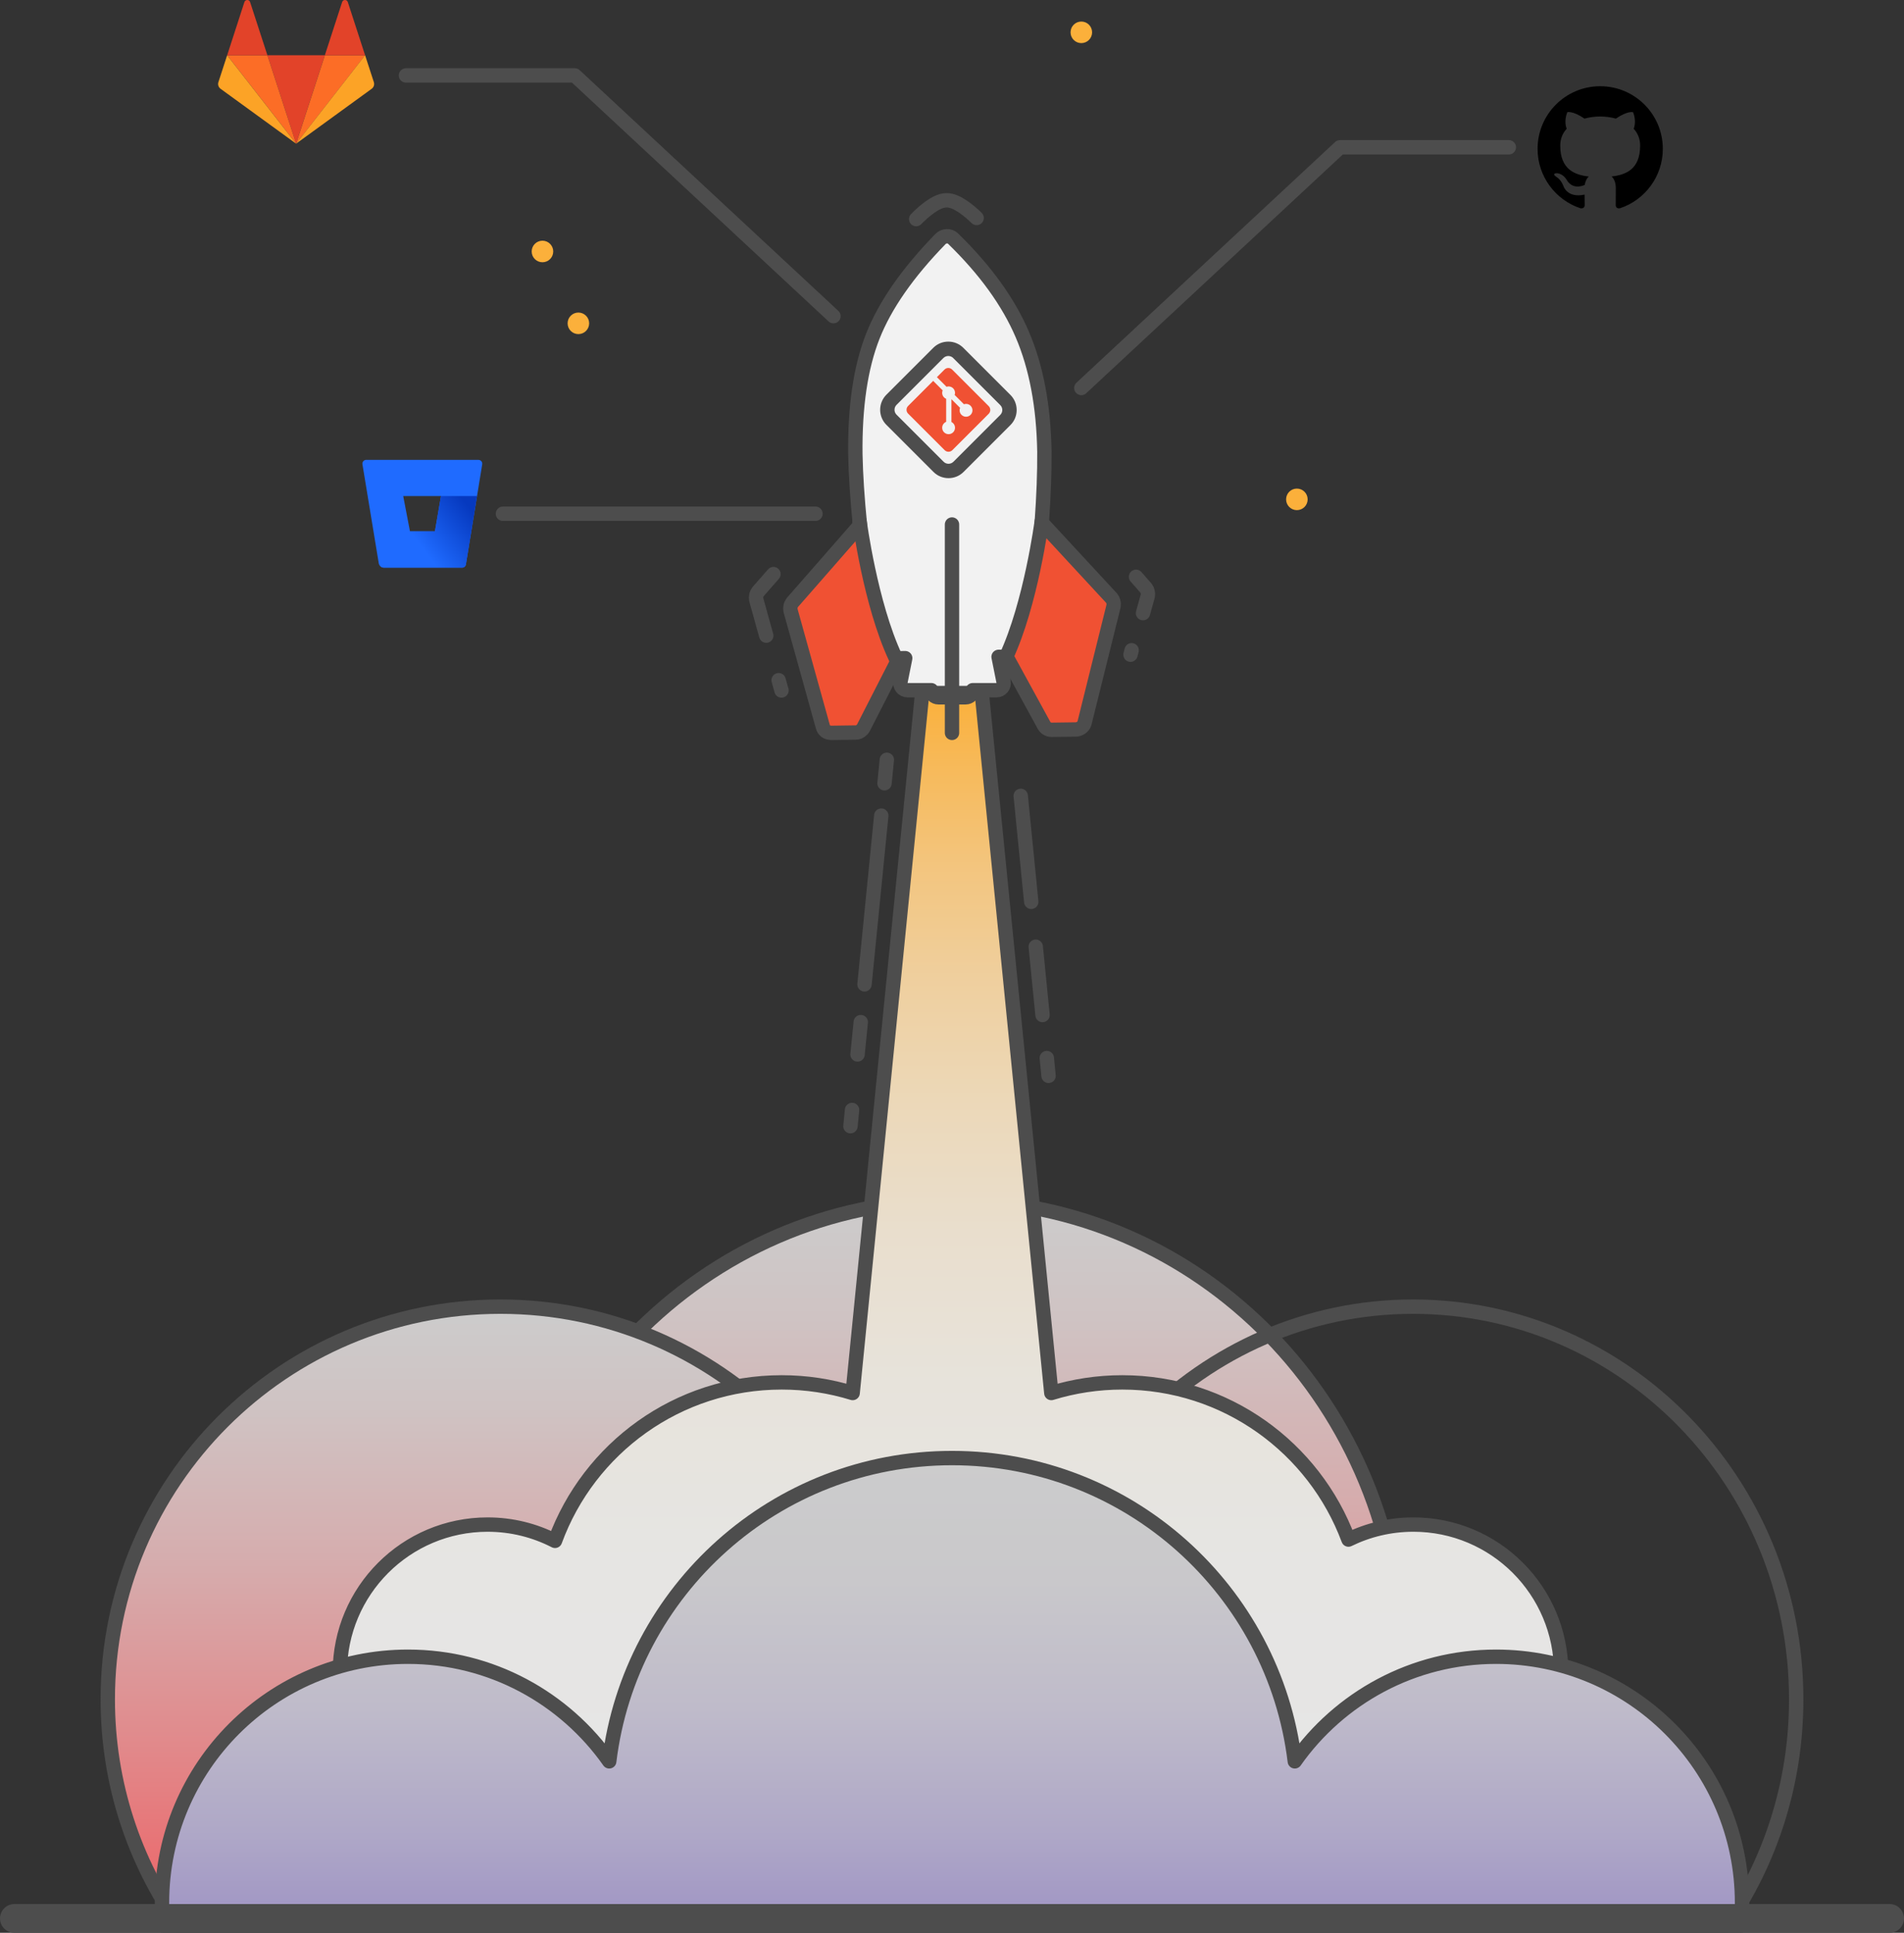 <?xml version="1.0"?>
<svg xmlns="http://www.w3.org/2000/svg" xmlns:xlink="http://www.w3.org/1999/xlink" viewBox="0 0 530 538" enable-background="new 0 0 530 538">
  <rect x="0" y="0" width="530" height="538" fill="#333333" stroke="none"/>
  <defs>
    <linearGradient id="8" gradientUnits="userSpaceOnUse" y1="282.53" x2="0" y2="263.52" xlink:href="#2"/>
    <linearGradient id="D" gradientUnits="userSpaceOnUse" x1="135.11" y1="140.84" x2="118.53" y2="153.78">
      <stop offset=".18" stop-color="#0639bf"/>
      <stop offset="1" stop-color="#1f6bff"/>
    </linearGradient>
    <linearGradient id="9" gradientUnits="userSpaceOnUse" y1="299.46" x2="0" y2="294.51" xlink:href="#2"/>
    <linearGradient id="B" gradientUnits="userSpaceOnUse" y1="183" x2="0" y2="145" xlink:href="#0"/>
    <linearGradient id="C" gradientUnits="userSpaceOnUse" y1="183" x2="0" y2="145" xlink:href="#0"/>
    <linearGradient id="A" gradientUnits="userSpaceOnUse" y1="536" x2="0" y2="405.86">
      <stop stop-color="#9f94c4"/>
      <stop offset=".19" stop-color="#aea7c7"/>
      <stop offset=".465" stop-color="#bfbbca"/>
      <stop offset=".737" stop-color="#c9c8cb"/>
      <stop offset="1" stop-color="#ccc"/>
    </linearGradient>
    <linearGradient id="7" gradientUnits="userSpaceOnUse" y1="251.03" x2="0" y2="221.53" xlink:href="#2"/>
    <linearGradient id="0" gradientUnits="userSpaceOnUse" y1="536" x2="0" y2="334.1">
      <stop stop-color="#ed6265"/>
      <stop offset=".243" stop-color="#e38385"/>
      <stop offset=".574" stop-color="#d6abac"/>
      <stop offset=".838" stop-color="#cfc3c3"/>
      <stop offset="1" stop-color="#ccc"/>
    </linearGradient>
    <linearGradient id="1" gradientUnits="userSpaceOnUse" y1="536" x2="0" y2="363.72" xlink:href="#0"/>
    <linearGradient id="6" gradientUnits="userSpaceOnUse" y1="218.02" x2="0" y2="211.49" xlink:href="#2"/>
    <linearGradient id="2" gradientUnits="userSpaceOnUse" y1="519.1" x2="0" y2="192.91">
      <stop stop-color="#e6e6e6"/>
      <stop offset=".258" stop-color="#e6e5e3"/>
      <stop offset=".412" stop-color="#e7e3db"/>
      <stop offset=".54" stop-color="#e9decd"/>
      <stop offset=".653" stop-color="#ecd8b8"/>
      <stop offset=".756" stop-color="#efcf9e"/>
      <stop offset=".852" stop-color="#f3c57e"/>
      <stop offset=".941" stop-color="#f7b958"/>
      <stop offset="1" stop-color="#fbb03b"/>
    </linearGradient>
    <linearGradient id="4" gradientUnits="userSpaceOnUse" y1="293.52" x2="0" y2="284.51" xlink:href="#2"/>
    <linearGradient id="5" gradientUnits="userSpaceOnUse" y1="274" x2="0" y2="227.03" xlink:href="#2"/>
    <linearGradient id="3" gradientUnits="userSpaceOnUse" y1="313.47" x2="0" y2="308.97" xlink:href="#2"/>
  </defs>
  <switch>
    <g>
      <path d="m280 183c7-15 10-38 10-38l-.022.489c.535-7.466.781-14.06.737-19.774-.214-12.676-2.266-23.551-6.157-32.624-3.89-9.07-10.319-17.968-19.284-26.685-.467-.455-1.048-.668-1.74-.641-.692.028-1.284.293-1.773.797-9.138 9.396-15.405 18.399-18.8 27.01-3.395 8.607-5.02 19.567-4.867 32.883.115 5.716.545 12.298 1.287 19.744l-.131-1.195c0 0 3 23 10 38l.982.227 1.737-.024-1.312 6.558c-.244 1.222.69 2.363 1.937 2.363h6.649c0 1.08.866 1.975 1.965 1.975h7.584c1.099 0 1.965-.896 1.965-1.975h6.649c1.247 0 2.181-1.14 1.937-2.363l-1.384-6.921 2.206-.031-.165.191" fill="#f2f2f2"/>
      <path fill="#f05133" d="m239.38 146.19l-19.38 22.81 9.25 34.75h9.75l11-20.75-6.62-17.12z"/>
      <path fill="#f05133" d="m290.62 146.19l19.38 22.81-9.25 34.75h-9.75l-11-20.75 6.63-17.12z"/>
      <path d="m367.16 536c14.384-20.864 22.837-46.33 22.837-73.815 0-70.74-55.964-128.09-125-128.09-69.04 0-125 57.35-125 128.09 0 27.488 8.453 52.951 22.837 73.815h204.33z" fill="url(#0)" stroke="#4d4d4d" stroke-linejoin="round" stroke-linecap="round" stroke-width="4" stroke-miterlimit="10"/>
      <path d="m228.63 536c12.577-17.804 19.968-39.531 19.968-62.987 0-60.36-48.934-109.3-109.3-109.3s-109.3 48.935-109.3 109.3c0 23.455 7.391 45.18 19.968 62.987h178.66z" fill="url(#1)" stroke="#4d4d4d" stroke-linejoin="round" stroke-linecap="round" stroke-width="4" stroke-miterlimit="10"/>
      <path d="m480.51 536c12.274-17.804 19.487-39.531 19.487-62.987 0-60.36-47.755-109.3-106.66-109.3-58.908 0-106.66 48.934-106.66 109.3 0 23.455 7.213 45.18 19.487 62.987h174.35z" fill="url(#1)" stroke="#4d4d4d" stroke-linejoin="round" stroke-linecap="round" stroke-width="4" stroke-miterlimit="10"/>
      <path d="m393.42 424.37c-6.479 0-12.605 1.503-18.06 4.171-9.502-25.548-34.1-43.751-62.959-43.751-6.876 0-13.508 1.038-19.754 2.958l-19.356-194.84h-16.59l-19.356 194.84c-6.246-1.92-12.879-2.958-19.754-2.958-28.993 0-53.694 18.373-63.1 44.11-5.626-2.889-11.998-4.53-18.757-4.53-22.714 0-41.13 18.414-41.13 41.13 0 22.714 18.414 41.13 41.13 41.13 11.609 0 22.09-4.817 29.565-12.553 12.311 15.262 31.15 25.03 52.29 25.03 18.504 0 35.26-7.486 47.41-19.592 12.147 12.11 28.901 19.592 47.41 19.592 20.914 0 39.593-9.562 51.91-24.55 7.445 7.457 17.736 12.07 29.11 12.07 22.715 0 41.13-18.414 41.13-41.13-.001-22.715-18.415-41.13-41.13-41.13z" fill="url(#2)" stroke="#4d4d4d" stroke-linejoin="round" stroke-linecap="round" stroke-width="4" stroke-miterlimit="10"/>
      <path fill="url(#3)" stroke="#4d4d4d" stroke-linejoin="round" stroke-linecap="round" stroke-width="4" stroke-miterlimit="10" d="m237.18 308.97l-.448 4.505"/>
      <path fill="url(#4)" stroke="#4d4d4d" stroke-linejoin="round" stroke-linecap="round" stroke-width="4" stroke-miterlimit="10" d="m239.6 284.51l-.895 9.01"/>
      <path fill="url(#5)" stroke="#4d4d4d" stroke-linejoin="round" stroke-linecap="round" stroke-width="4" stroke-miterlimit="10" d="m245.31 227.03l-4.666 46.969"/>
      <path fill="url(#6)" stroke="#4d4d4d" stroke-linejoin="round" stroke-linecap="round" stroke-width="4" stroke-miterlimit="10" d="m246.86 211.49l-.649 6.535"/>
      <path fill="url(#7)" stroke="#4d4d4d" stroke-linejoin="round" stroke-linecap="round" stroke-width="4" stroke-miterlimit="10" d="m287.06 251.03l-2.931-29.499"/>
      <path fill="url(#8)" stroke="#4d4d4d" stroke-linejoin="round" stroke-linecap="round" stroke-width="4" stroke-miterlimit="10" d="m290.2 282.53l-1.889-19.01"/>
      <path fill="url(#9)" stroke="#4d4d4d" stroke-linejoin="round" stroke-linecap="round" stroke-width="4" stroke-miterlimit="10" d="m291.88 299.46l-.492-4.951"/>
      <path d="m484.61 536c.193-2.096.305-4.216.305-6.363 0-37.818-30.657-68.48-68.47-68.48-23.16 0-43.626 11.513-56.02 29.12-5.775-47.569-46.29-84.42-95.42-84.42s-89.64 36.855-95.42 84.42c-12.392-17.604-32.854-29.12-56.02-29.12-37.818 0-68.47 30.657-68.47 68.47 0 2.147.112 4.267.305 6.363h439.21z" fill="url(#A)" stroke="#4d4d4d" stroke-linejoin="round" stroke-linecap="round" stroke-width="4" stroke-miterlimit="10"/>
      <path fill="none" stroke="#4d4d4d" stroke-linejoin="round" stroke-linecap="round" stroke-width="8" stroke-miterlimit="10" d="m4 534h522"/>
      <path d="m255.03 60.985c1.901-1.96 5.456-5.104 8.188-5.214.157-.006.296-.008.435-.008 2.718 0 6.276 3.03 8.205 4.909" fill="none" stroke="#4d4d4d" stroke-linejoin="round" stroke-linecap="round" stroke-width="4" stroke-miterlimit="10"/>
      <path d="m309.4 166.47l-19.418-20.984c.535-7.466.781-14.06.737-19.774-.214-12.676-2.266-23.551-6.157-32.624-3.89-9.07-10.319-17.968-19.284-26.685-.467-.455-1.048-.668-1.74-.641-.692.028-1.284.293-1.773.797-9.138 9.396-15.405 18.399-18.8 27.01-3.395 8.607-5.02 19.567-4.867 32.883.115 5.716.545 12.298 1.287 19.744l-18.823 21.519c-.488.648-.655 1.395-.501 2.244l8.974 32.26c.301 1.133 1.09 1.726 2.37 1.778l6.816-.095c.64-.009 1.204-.265 1.694-.77.21-.215.35-.394.419-.537l9.903-19.371 1.737-.024-1.312 6.558c-.244 1.222.69 2.363 1.937 2.363h6.649c0 1.08.866 1.975 1.965 1.975h7.584c1.099 0 1.965-.896 1.965-1.975h6.649c1.247 0 2.181-1.14 1.937-2.363l-1.384-6.921 2.206-.031 10.442 19.09c.472.811 1.189 1.227 2.148 1.248l6.818-.094c.708-.082 1.274-.338 1.694-.77.315-.323.522-.682.624-1.075l8.07-32.502c.13-.852-.059-1.596-.565-2.228z" fill="none" stroke="#4d4d4d" stroke-linejoin="round" stroke-linecap="round" stroke-width="4" stroke-miterlimit="10"/>
      <path d="m216.74 189.33l.798 2.871m-2.241-32.401l-4.283 4.896c-.488.648-.655 1.395-.501 2.244l2.78 9.995" fill="none" stroke="#4d4d4d" stroke-linejoin="round" stroke-linecap="round" stroke-width="4" stroke-miterlimit="10"/>
      <path d="m314.69 182.24l.308-1.236m3.173-10.341l1.313-4.719c.154-.849-.013-1.597-.501-2.244l-2.753-3.147" fill="none" stroke="#4d4d4d" stroke-linejoin="round" stroke-linecap="round" stroke-width="4" stroke-miterlimit="10"/>
      <path d="m290 145c0 0-3 23-10 38" fill="url(#B)" stroke="#4d4d4d" stroke-linejoin="round" stroke-linecap="round" stroke-width="4" stroke-miterlimit="10"/>
      <path d="m239.25 145c0 0 3 23 10 38" fill="url(#C)" stroke="#4d4d4d" stroke-linejoin="round" stroke-linecap="round" stroke-width="4" stroke-miterlimit="10"/>
      <path fill="none" stroke="#4d4d4d" stroke-linejoin="round" stroke-linecap="round" stroke-width="4" stroke-miterlimit="10" d="m265 204v-58"/>
      <path d="m275.22 113.05l-10.182-10.182c-.586-.587-1.537-.587-2.124 0l-2.114 2.115 2.682 2.682c.623-.211 1.338-.069 1.835.428.5.5.64 1.221.424 1.846l2.585 2.585c.626-.216 1.347-.076 1.847.424.698.698.698 1.829 0 2.527-.698.698-1.829.698-2.528 0-.525-.525-.655-1.297-.389-1.944l-2.411-2.411v6.344c.17.084.331.197.472.338.698.698.698 1.829 0 2.528-.698.698-1.83.698-2.527 0-.698-.699-.698-1.83 0-2.528.173-.172.372-.303.585-.39v-6.403c-.213-.087-.412-.216-.585-.39-.529-.528-.656-1.304-.385-1.954l-2.644-2.645-6.982 6.981c-.586.587-.586 1.538 0 2.125l10.183 10.182c.586.586 1.537.586 2.124 0l10.135-10.135c.585-.585.585-1.537-.001-2.123" fill="#f05133"/>
      <path d="m263.97 99.09c.494 0 .989.189 1.366.566l13.1 13.1c.755.754.755 1.978 0 2.733l-13.04 13.04c-.378.377-.872.566-1.367.566s-.989-.189-1.366-.566l-13.1-13.1c-.754-.755-.754-1.978 0-2.733l13.04-13.04c.378-.377.872-.566 1.367-.566m0-4c-1.584 0-3.074.617-4.194 1.737l-13.04 13.04c-2.312 2.315-2.312 6.078 0 8.39l13.1 13.1c1.119 1.12 2.609 1.737 4.194 1.737 1.584 0 3.073-.616 4.193-1.736l13.04-13.04c1.121-1.121 1.738-2.61 1.738-4.195 0-1.585-.617-3.075-1.738-4.195l-13.1-13.1c-1.119-1.121-2.609-1.738-4.194-1.738z" fill="#4d4d4d"/>
      <path fill="none" stroke="#4d4d4d" stroke-linejoin="round" stroke-linecap="round" stroke-width="4" stroke-miterlimit="10" d="m301 108l72-67h47"/>
      <path fill="none" stroke="#4d4d4d" stroke-linejoin="round" stroke-linecap="round" stroke-width="4" stroke-miterlimit="10" d="m232 88l-72-67h-47"/>
      <path fill="none" stroke="#4d4d4d" stroke-linejoin="round" stroke-linecap="round" stroke-width="4" stroke-miterlimit="10" d="m227 143h-87"/>
      <g>
        <path d="m-72.77 38.831l7.997-24.609h-15.995l7.998 24.609" fill="#e24329" transform="translate(155.2 1.16)"/>
        <path d="m53.896 38.831l-7.997-24.609h-11.198l19.2 24.609" fill="#fc6d26" transform="translate(28.531 1.161)"/>
        <path d="m63.14 15.13l-2.434 7.477c-.22.679.018 1.428.6 1.852l21.03 15.28-19.2-24.609" fill="#fca326" transform="translate(.089.256)"/>
        <path d="m33.809-264.87h11.207l-4.823-14.822c-.247-.758-1.323-.758-1.578 0l-4.806 14.822" fill="#e24329" transform="translate(29.422 280.26)"/>
        <path d="m-164.76 38.831l7.997-24.609h11.207l-19.2 24.609" fill="#fc6d26" transform="translate(247.2 1.161)"/>
        <path d="m-144.68 15.13l2.434 7.477c.22.679-.018 1.428-.6 1.852l-21.03 15.272 19.19-24.601" fill="#fca326" transform="translate(246.31.256)"/>
        <path d="m-235.34-264.87h-11.207l4.814-14.822c.247-.758 1.323-.758 1.578 0l4.815 14.822" fill="#e24329" transform="translate(336.97 280.26)"/>
      </g>
      <path d="m445.43 24c-9.624 0-17.429 7.804-17.429 17.431 0 7.7 4.994 14.233 11.921 16.539.872.16 1.19-.378 1.19-.84 0-.414-.015-1.51-.024-2.965-4.849 1.053-5.872-2.337-5.872-2.337-.793-2.01-1.935-2.55-1.935-2.55-1.583-1.081.12-1.06.12-1.06 1.749.123 2.67 1.796 2.67 1.796 1.555 2.664 4.08 1.894 5.073 1.448.158-1.126.609-1.894 1.107-2.33-3.871-.44-7.94-1.935-7.94-8.615 0-1.903.679-3.459 1.794-4.677-.179-.441-.777-2.213.171-4.613 0 0 1.464-.469 4.793 1.787 1.39-.387 2.881-.58 4.364-.587 1.48.007 2.971.2 4.364.587 3.328-2.256 4.789-1.787 4.789-1.787.951 2.4.353 4.172.173 4.613 1.117 1.218 1.792 2.774 1.792 4.677 0 6.696-4.075 8.17-7.958 8.601.626.538 1.183 1.602 1.183 3.228 0 2.33-.021 4.21-.021 4.782 0 .466.314 1.01 1.199.838 6.92-2.309 11.91-8.838 11.91-16.537-.002-9.625-7.807-17.429-17.434-17.429" fill-rule="evenodd"/>
      <g>
        <path fill="none" d="m114.09 147.91h6.98l1.68-9.83h-10.51z"/>
        <path d="m101.96 128c-.59-.008-1.075.465-1.083 1.055-.001.062.004.124.014.185l4.538 27.547c.117.696.716 1.207 1.422 1.213h21.769c.53.007.984-.375 1.069-.898l4.538-27.857c.095-.583-.301-1.132-.884-1.226-.061-.01-.123-.014-.185-.014l-31.2-.005m19.11 19.909h-6.948l-1.881-9.829h10.513l-1.684 9.829" fill="#1f6bff"/>
        <path d="m132.78 138.08h-10.03l-1.684 9.829h-6.948l-8.204 9.738c.26.225.592.35.935.353h21.774c.53.007.984-.375 1.069-.898l3.09-19.02" fill="url(#D)"/>
      </g>
      <circle cx="151" cy="70" r="3" fill="#fbb03b" fill-rule="evenodd"/>
      <circle cx="161" cy="90" r="3" fill="#fbb03b" fill-rule="evenodd"/>
      <circle cx="301" cy="9" r="3" fill="#fbb03b" fill-rule="evenodd"/>
      <circle cx="361" cy="139" r="3" fill="#fbb03b" fill-rule="evenodd"/>
    </g>
  </switch>
</svg>
